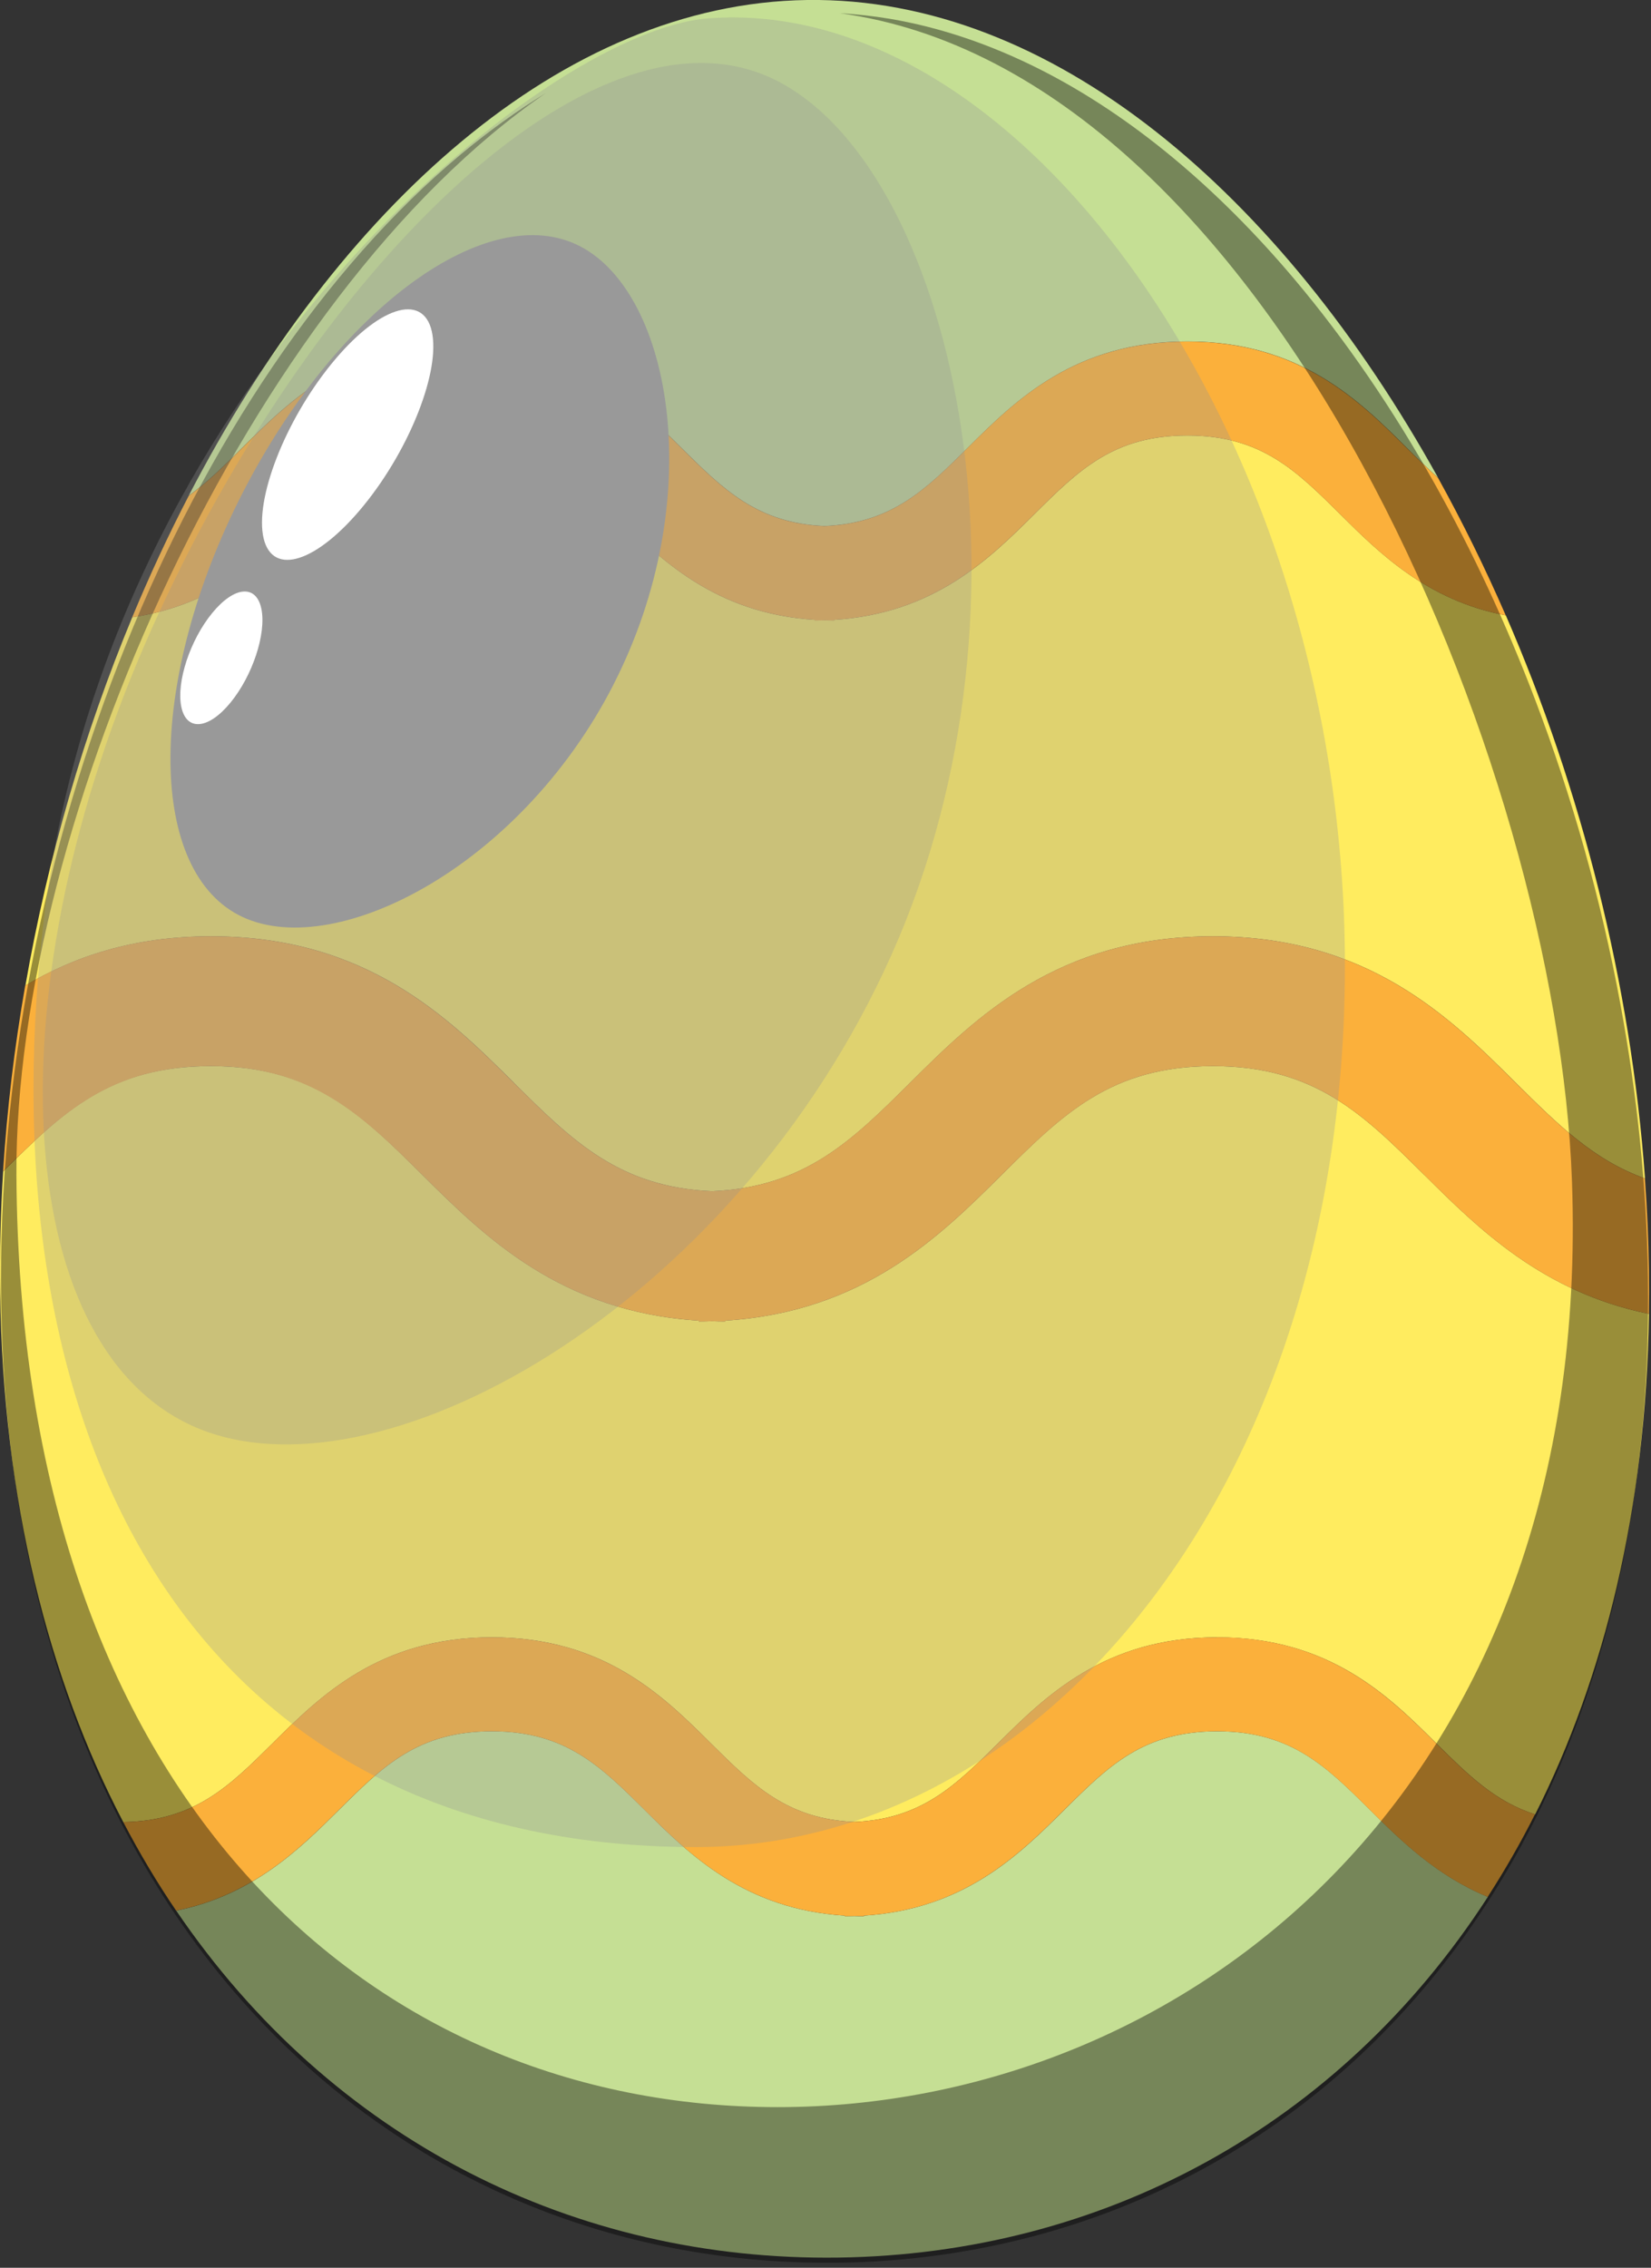 <svg width="193" height="265" viewBox="0 0 193 265" fill="none" xmlns="http://www.w3.org/2000/svg">
<rect x="0" y="0" width="193" height="265" fill="#333333" stroke="none"/>
<g clip-path="url(#clip0_48_259)">
<path d="M53.99 39.9C67.13 39.9 74.06 46.77 79.62 52.3C84.57 57.21 88.53 61.13 96.39 61.47C104.24 61.13 108.21 57.21 113.16 52.3C118.72 46.78 125.65 39.9 138.79 39.9C151.93 39.9 158.86 46.77 164.42 52.3C165.69 53.56 166.89 54.76 168.12 55.84C149.77 22.76 123.04 -0.39 94.35 -2.90414e-05C65.64 0.4 39.51 24.31 22.06 57.92C24.24 56.37 26.2 54.43 28.35 52.29C33.91 46.77 40.84 39.89 53.98 39.89L53.99 39.9Z" fill="#C5DF94"/>
<path d="M60.07 126.53C66.91 133.32 72.38 138.73 83.23 139.2C94.08 138.73 99.56 133.32 106.39 126.53C114.07 118.9 123.64 109.41 141.79 109.41C159.94 109.41 169.51 118.9 177.19 126.53C182.1 131.4 186.3 135.57 192.3 137.71C190.65 114.91 184.84 92.16 176.03 71.91C166.82 70.15 161.28 64.67 156.68 60.1C151.5 54.96 147.41 50.89 138.79 50.89C130.17 50.89 126.08 54.95 120.9 60.1C115.66 65.3 109.22 71.69 97.51 72.43V72.5C97.13 72.5 96.76 72.5 96.39 72.48C96.02 72.49 95.65 72.5 95.27 72.5V72.43C83.57 71.7 77.12 65.3 71.89 60.1C66.71 54.96 62.62 50.89 54 50.89C45.38 50.89 41.29 54.95 36.11 60.1C31.3 64.88 25.46 70.66 15.46 72.13C9.85 85.61 5.58 100.2 2.97 115.16C8.61 111.81 15.56 109.41 24.68 109.41C42.83 109.41 52.4 118.9 60.08 126.53H60.07Z" fill="#FFEC5F"/>
<path d="M142.28 202.31C133.66 202.31 129.57 206.37 124.39 211.52C119.15 216.72 112.71 223.11 101 223.85V223.92C100.62 223.92 100.25 223.92 99.88 223.9C99.51 223.91 99.14 223.92 98.76 223.92V223.85C87.06 223.12 80.61 216.72 75.38 211.52C70.2 206.38 66.11 202.31 57.49 202.31C48.87 202.31 44.78 206.37 39.6 211.52C35.06 216.03 29.6 221.44 20.6 223.27C38.82 250.09 67.23 264.24 98.03 263.81C128.65 263.38 156.47 248.64 173.93 221.66C167.92 219.18 163.76 215.07 160.18 211.52C155 206.38 150.91 202.31 142.29 202.31H142.28Z" fill="#C5DF94"/>
<path d="M166.5 137.3C159.34 130.19 153.69 124.58 141.79 124.58C129.89 124.58 124.23 130.19 117.08 137.3C109.85 144.48 100.94 153.31 84.78 154.32V154.42C84.26 154.42 83.74 154.42 83.23 154.39C82.72 154.41 82.2 154.42 81.68 154.42V154.32C65.52 153.31 56.62 144.48 49.38 137.3C42.22 130.19 36.57 124.58 24.67 124.58C12.77 124.58 7.33 129.98 0.37 136.89C0.07 141.61 -0.05 146.34 0.02 151.04C0.36 175.38 5.62 196.11 14.41 212.92C22.71 212.78 26.76 208.78 31.85 203.73C37.41 198.21 44.34 191.33 57.48 191.33C70.62 191.33 77.55 198.2 83.11 203.73C88.06 208.64 92.02 212.56 99.88 212.9C107.73 212.56 111.7 208.64 116.65 203.73C122.21 198.21 129.14 191.33 142.28 191.33C155.42 191.33 162.35 198.2 167.91 203.73C171.63 207.42 174.79 210.54 179.46 212.02C187.58 195.93 192.41 176.32 192.76 153.53C180.32 151 172.78 143.53 166.51 137.3H166.5Z" fill="#FFEC5F"/>
<path d="M53.99 50.89C62.61 50.89 66.7 54.95 71.88 60.1C77.12 65.3 83.56 71.69 95.26 72.43V72.5C95.64 72.5 96.01 72.5 96.38 72.48C96.75 72.49 97.12 72.5 97.5 72.5V72.43C109.2 71.7 115.65 65.3 120.89 60.1C126.07 54.96 130.16 50.89 138.78 50.89C147.4 50.89 151.49 54.95 156.67 60.1C161.27 64.67 166.81 70.15 176.02 71.91C173.6 66.35 170.95 60.98 168.11 55.85C166.89 54.76 165.68 53.57 164.41 52.31C158.85 46.79 151.92 39.91 138.78 39.91C125.64 39.91 118.71 46.78 113.15 52.31C108.2 57.22 104.23 61.14 96.38 61.48C88.53 61.14 84.56 57.22 79.61 52.31C74.05 46.79 67.12 39.91 53.98 39.91C40.84 39.91 33.91 46.78 28.35 52.31C26.2 54.44 24.23 56.39 22.06 57.94C19.69 62.51 17.48 67.25 15.45 72.14C25.44 70.66 31.28 64.89 36.1 60.11C41.28 54.97 45.38 50.9 53.99 50.9V50.89Z" fill="#FBB03B"/>
<path d="M142.28 191.33C129.14 191.33 122.21 198.2 116.65 203.73C111.7 208.64 107.73 212.56 99.88 212.9C92.03 212.56 88.06 208.64 83.11 203.73C77.55 198.21 70.62 191.33 57.48 191.33C44.34 191.33 37.41 198.2 31.85 203.73C26.76 208.78 22.71 212.78 14.41 212.92C16.31 216.55 18.37 220.01 20.59 223.27C29.59 221.44 35.05 216.03 39.59 211.52C44.77 206.38 48.86 202.31 57.48 202.31C66.1 202.31 70.19 206.37 75.37 211.52C80.61 216.72 87.05 223.11 98.75 223.85V223.92C99.13 223.92 99.5 223.92 99.87 223.9C100.24 223.91 100.61 223.92 100.99 223.92V223.85C112.69 223.12 119.14 216.72 124.38 211.52C129.56 206.38 133.65 202.31 142.27 202.31C150.89 202.31 154.98 206.37 160.16 211.52C163.74 215.08 167.9 219.18 173.91 221.66C175.89 218.6 177.74 215.38 179.44 212.01C174.77 210.53 171.61 207.41 167.89 203.72C162.33 198.2 155.4 191.32 142.26 191.32L142.28 191.33Z" fill="#FBB03B"/>
<path d="M49.38 137.3C56.61 144.48 65.51 153.31 81.68 154.32V154.42C82.2 154.42 82.72 154.42 83.23 154.39C83.74 154.41 84.26 154.42 84.78 154.42V154.32C100.94 153.31 109.85 144.48 117.08 137.3C124.24 130.2 129.89 124.58 141.79 124.58C153.69 124.58 159.34 130.19 166.5 137.3C172.78 143.53 180.31 151 192.75 153.53C192.78 151.85 192.78 150.15 192.76 148.43C192.71 144.86 192.55 141.29 192.29 137.71C186.3 135.57 182.09 131.4 177.18 126.53C169.5 118.9 159.93 109.41 141.78 109.41C123.63 109.41 114.06 118.9 106.38 126.53C99.54 133.32 94.07 138.73 83.22 139.2C72.37 138.73 66.9 133.32 60.06 126.53C52.38 118.9 42.81 109.41 24.66 109.41C15.54 109.41 8.58 111.81 2.95 115.16C1.69 122.34 0.82 129.61 0.36 136.89C7.32 129.98 12.99 124.58 24.66 124.58C36.33 124.58 42.21 130.19 49.37 137.3H49.38Z" fill="#FBB03B"/>
<g style="mix-blend-mode:overlay" opacity="0.4">
<path d="M192.65 149.4C192.5 138.7 191.38 127.92 189.42 117.33C187.16 105.08 183.76 93.07 179.43 81.7C176.07 72.88 172.14 64.44 167.74 56.58C162.83 47.82 157.33 39.77 151.36 32.68C142.35 21.99 132.26 13.5 121.52 8.08C115.84 5.22 109.97 3.2 103.98 2.19C102.05 1.87 100.11 1.66 98.15 1.54C148.5 8.4 182.02 89.53 183.76 137.97C186.33 209.43 138.19 246.23 90.9 246.23C43.61 246.23 2.29 210.25 1.92 137.3C1.71 95.95 29.22 34.54 63.82 10.87C60.42 12.95 57.1 15.35 53.88 18.03C21.84 44.74 -0.6 99.56 0.13 152C0.15 153.65 0.21 155.27 0.27 156.89C0.85 170.65 3.04 183.2 6.58 194.48C11.6 210.46 19.32 223.88 28.97 234.56C35.08 241.31 41.96 246.97 49.42 251.47C54.11 254.3 59.03 256.68 64.14 258.6C69.92 260.77 75.93 262.34 82.11 263.3C87.31 264.11 92.62 264.48 98.01 264.41C106.08 264.3 113.96 263.19 121.5 261.13C132.15 258.22 142.13 253.41 151.07 246.79C176.43 228.01 193.28 194.73 192.65 149.39V149.4Z" fill="black"/>
</g>
<g style="mix-blend-mode:screen" opacity="0.3">
<path d="M157.22 112.85C157.22 173.48 121.9 215.84 81.36 215.84C22.55 215.84 -1.83 168.2 5.05 108.05C12.16 45.82 63.16 3.67 82.76 2.15C119.97 -0.73 157.22 52.21 157.22 112.84V112.85Z" fill="#939393"/>
</g>
<g style="mix-blend-mode:screen" opacity="0.28">
<path d="M104.23 111.54C85.63 153.16 43.6 176.31 22.4 166.58C1.2 156.85 -0.92 115.22 17.68 73.6C36.28 31.97 68.9 -0.64 90.1 9.09C111.3 18.82 122.83 69.91 104.23 111.54Z" fill="#939393"/>
</g>
<g style="mix-blend-mode:hard-light">
<path d="M71.7 80.03C60.65 101.6 38.63 112.58 27.86 106.91C17.09 101.24 17.31 79.17 28.36 57.6C39.41 36.03 57.1 23.15 67.87 28.81C78.64 34.47 82.75 58.46 71.7 80.02V80.03Z" fill="#999999"/>
</g>
<path d="M50.47 38.69C51.52 43.24 47.98 52.35 42.55 59.03C37.12 65.71 31.87 67.43 30.81 62.88C29.76 58.33 33.3 49.22 38.73 42.54C44.16 35.86 49.41 34.14 50.47 38.69Z" fill="white"/>
<path d="M30.56 71.17C31.14 74.07 29.52 78.97 26.93 82.12C24.34 85.27 21.77 85.47 21.19 82.57C20.61 79.67 22.23 74.77 24.82 71.62C27.41 68.47 29.98 68.27 30.56 71.17Z" fill="white"/>
</g>
<defs>
<clipPath id="clip0_48_259">
<rect width="192.78" height="264.42" fill="white"/>
</clipPath>
</defs>
</svg>
